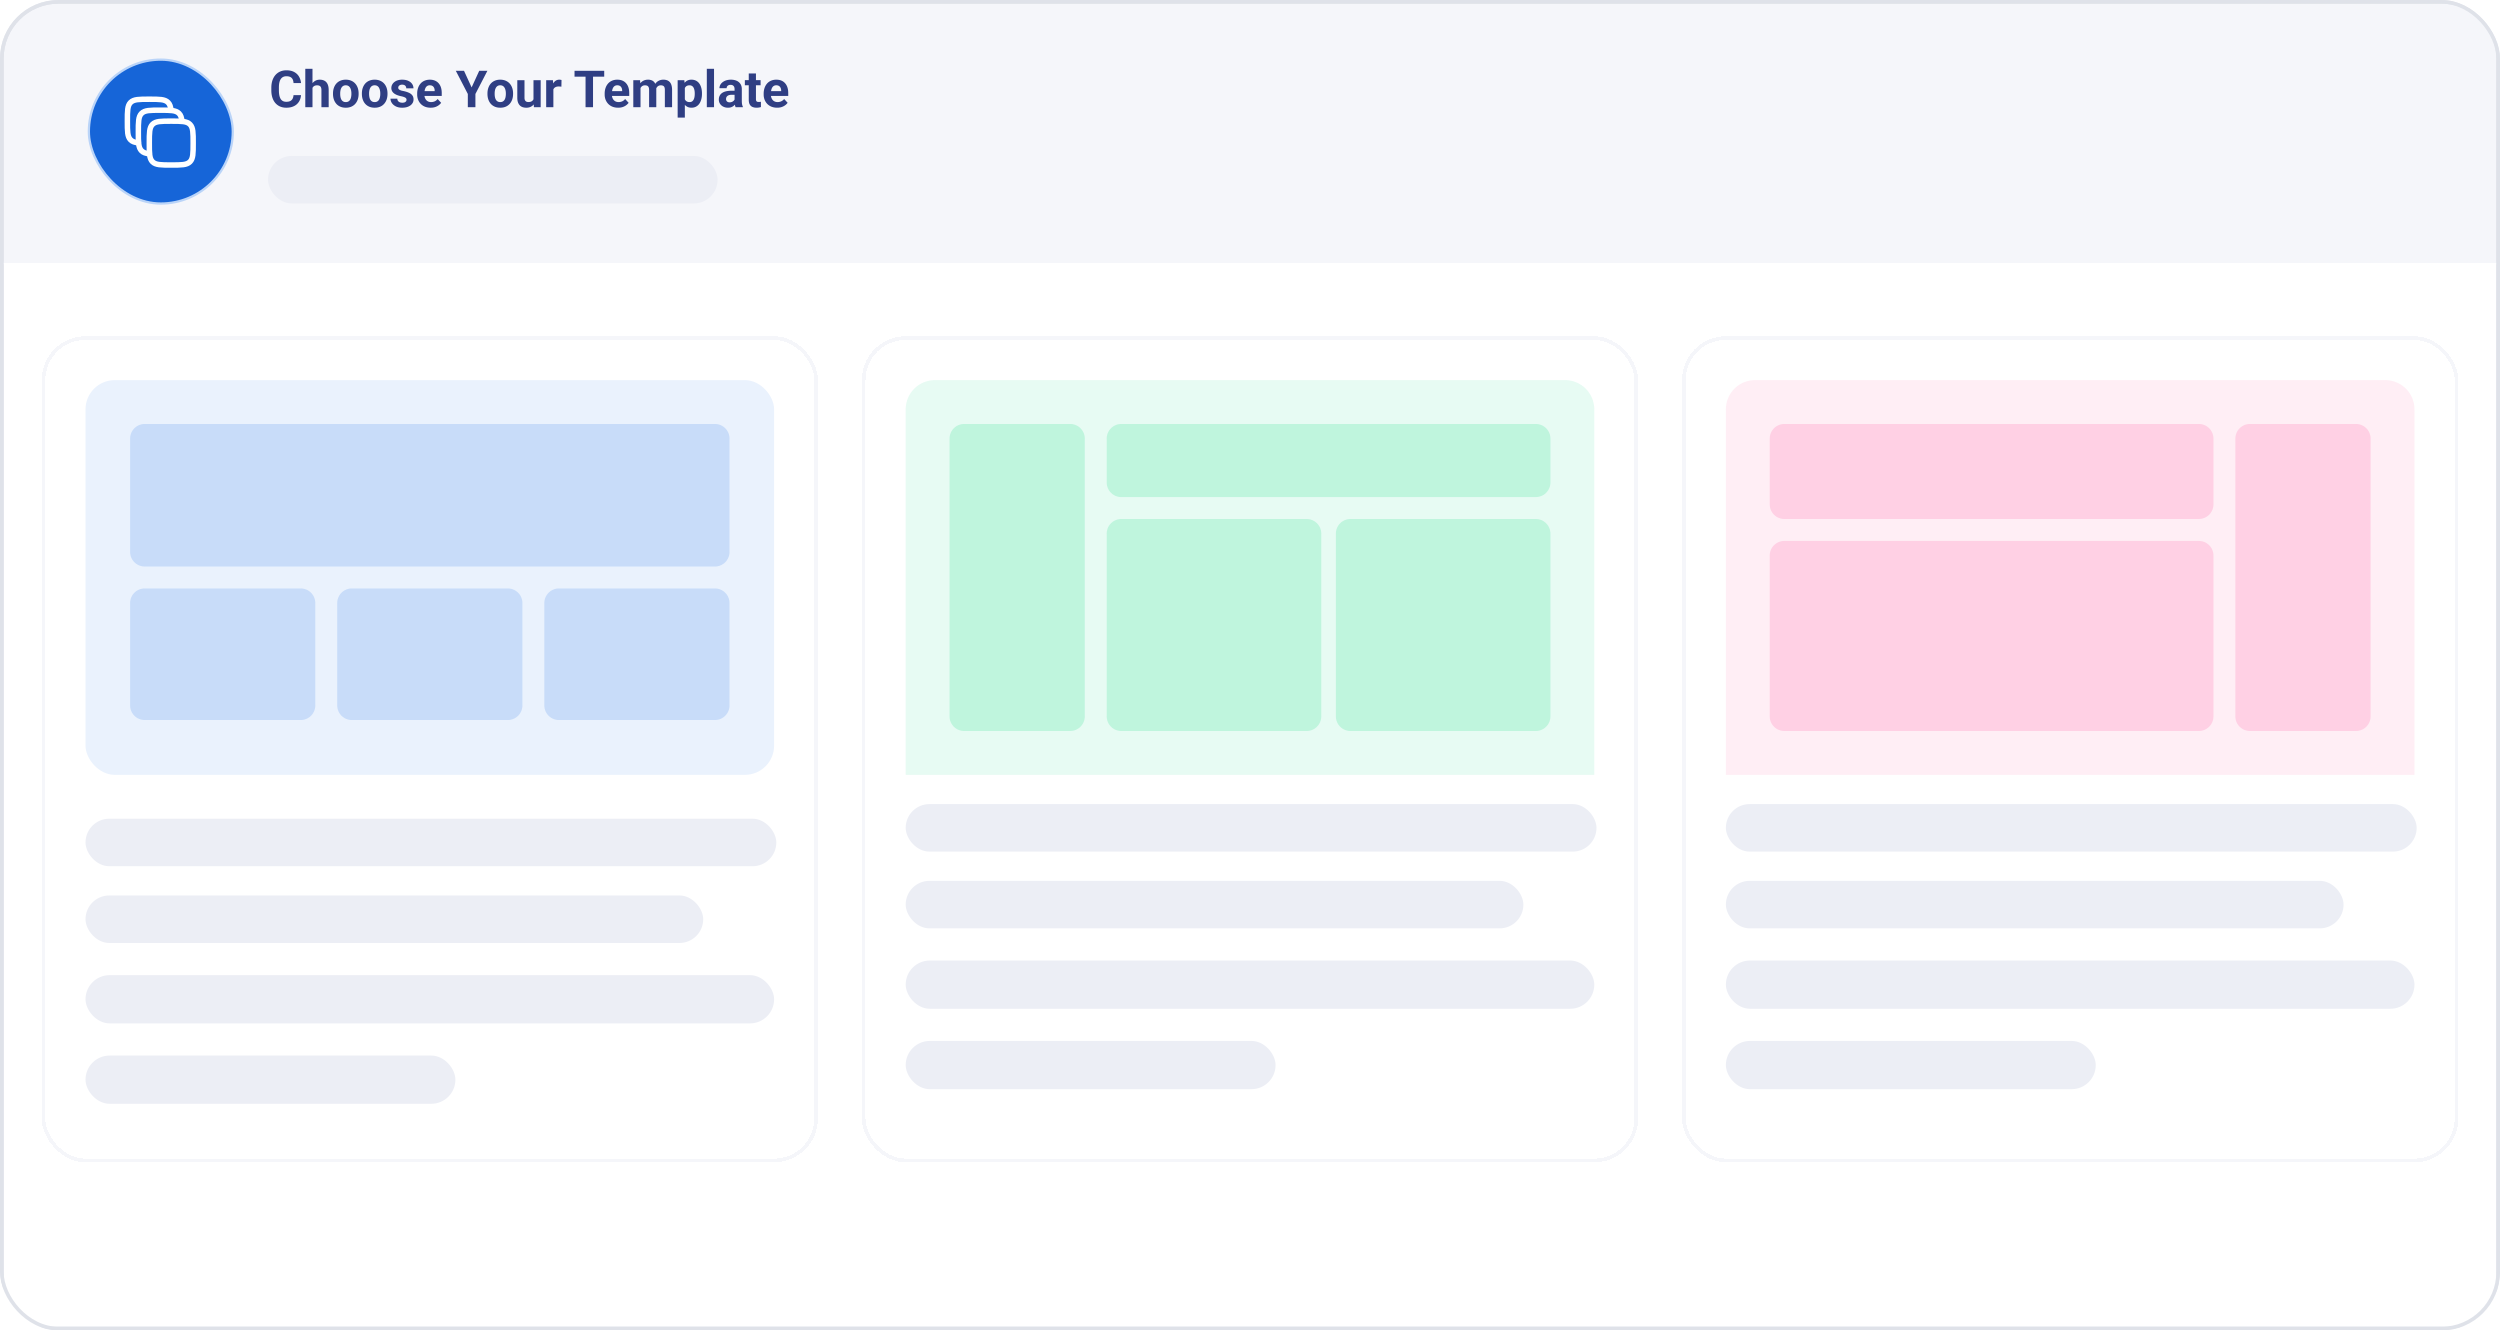 <svg xmlns="http://www.w3.org/2000/svg" width="684" height="364" fill="none" xmlns:v="https://vecta.io/nano"><style><![CDATA[.B{fill:#eceef5}.C{fill-opacity:.7}.D{fill:#fff}.E{shape-rendering:crispEdges}.F{fill:#aff2d5}.G{fill:#bad4f8}.H{fill:#ffc4dd}.I{stroke:#f5f6fa}.J{color-interpolation-filters:sRGB}.K{flood-opacity:0}]]></style><g clip-path="url(#F)"><mask id="A" class="D"><path d="M0 16C0 7.163 7.163 0 16 0h652c8.837 0 16 7.163 16 16v56H0V16z"/></mask><path d="M0 16C0 7.163 7.163 0 16 0h652c8.837 0 16 7.163 16 16v56H0V16z" fill="#f5f6fa"/><path d="M-1 16C-1 6.611 6.611-1 16-1h652c9.389 0 17 7.611 17 17h-2c0-8.284-6.716-15-15-15H16C7.716 1 1 7.716 1 16h-2zm685 56H0h684zM-1 72V16C-1 6.611 6.611-1 16-1v2C7.716 1 1 7.716 1 16v56h-2zM668-1c9.389 0 17 7.611 17 17v56h-2V16c0-8.284-6.716-15-15-15v-2z" fill="#dfe2e9" mask="url(#A)"/><rect x="24.313" y="16.313" width="39.375" height="39.375" rx="19.688" fill="#1665d8"/><rect x="24.313" y="16.313" width="39.375" height="39.375" rx="19.688" stroke="#bad4f8" stroke-width=".625"/><g stroke="#fff" stroke-width="1.5" stroke-linejoin="round"><path d="M41.73 44.268c.879.879 2.293.879 5.121.879s4.243 0 5.121-.879.879-2.293.879-5.121 0-4.243-.879-5.121-2.293-.879-5.121-.879-4.243 0-5.121.879-.879 2.293-.879 5.121 0 4.243.879 5.121z"/><g stroke-linecap="round"><use href="#G"/><path d="M46.775 30.147c-.096-.975-.313-1.631-.802-2.121-.879-.879-2.293-.879-5.121-.879s-4.243 0-5.121.879-.879 2.293-.879 5.121 0 4.243.879 5.121c.49.49 1.146.707 2.121.803"/></g></g><path d="M80.308 26.031h2.044c-.041.67-.226 1.265-.554 1.784a3.3 3.3 0 0 1-1.36 1.217c-.579.292-1.276.438-2.092.438-.638 0-1.21-.109-1.716-.328a3.65 3.65 0 0 1-1.299-.957c-.356-.415-.627-.916-.814-1.504s-.28-1.247-.28-1.976v-.691c0-.729.096-1.388.287-1.976s.474-1.096.834-1.511.8-.734 1.306-.957 1.071-.335 1.695-.335c.829 0 1.529.15 2.099.451s1.019.715 1.333 1.244.51 1.13.574 1.805h-2.051c-.023-.401-.103-.741-.239-1.018s-.344-.495-.622-.636-.638-.219-1.094-.219c-.342 0-.64.064-.895.191s-.469.321-.643.581-.303.588-.39.984-.123.852-.123 1.381v.704c0 .515.039.968.116 1.36s.196.715.355.984.374.465.629.602.572.198.936.198c.428 0 .782-.068 1.06-.205s.49-.34.636-.608.239-.604.267-1.005zm5.189-7.198v10.5h-1.969v-10.5h1.969zm-.28 6.542h-.54c.005-.515.073-.989.205-1.422s.321-.816.567-1.135a2.62 2.62 0 0 1 .882-.752c.346-.178.729-.267 1.148-.267.365 0 .695.052.991.157s.558.264.772.492.387.517.506.882.178.807.178 1.326v4.676h-1.982v-4.689c0-.328-.048-.586-.144-.773a.79.79 0 0 0-.403-.403c-.173-.082-.387-.123-.643-.123-.282 0-.524.052-.725.157s-.353.251-.472.438-.205.396-.26.643a3.65 3.65 0 0 0-.082.793zm5.893.335v-.144c0-.542.078-1.041.232-1.497s.381-.859.677-1.196.661-.599 1.094-.786.93-.287 1.49-.287 1.06.096 1.497.287a3.02 3.02 0 0 1 1.101.786c.301.337.529.736.684 1.196s.232.955.232 1.497v.144c0 .538-.077 1.037-.232 1.497s-.383.854-.684 1.196-.661.599-1.094.786-.93.28-1.49.28-1.059-.093-1.497-.28-.8-.449-1.101-.786a3.55 3.55 0 0 1-.677-1.196c-.155-.46-.232-.959-.232-1.497zm1.969-.144v.144c0 .31.027.599.082.868a2.35 2.35 0 0 0 .26.711c.123.2.283.358.479.472s.435.171.718.171c.273 0 .508-.057.704-.171a1.3 1.3 0 0 0 .472-.472c.118-.205.205-.442.26-.711s.089-.558.089-.868v-.144a3.87 3.87 0 0 0-.089-.848 2.24 2.24 0 0 0-.267-.711c-.118-.21-.276-.374-.472-.492s-.433-.178-.711-.178-.515.059-.711.178a1.4 1.4 0 0 0-.472.492 2.35 2.35 0 0 0-.26.711 4.18 4.18 0 0 0-.082.848zm5.934.144v-.144c0-.542.078-1.041.233-1.497s.38-.859.677-1.196.661-.599 1.094-.786.929-.287 1.49-.287 1.059.096 1.497.287.804.449 1.101.786.528.736.683 1.196.233.955.233 1.497v.144c0 .538-.078 1.037-.233 1.497a3.5 3.5 0 0 1-.683 1.196 3.04 3.04 0 0 1-1.094.786c-.433.187-.93.28-1.49.28s-1.06-.093-1.497-.28-.8-.449-1.101-.786-.522-.741-.677-1.196-.233-.959-.233-1.497zm1.968-.144v.144a4.33 4.33 0 0 0 .083.868 2.34 2.34 0 0 0 .259.711c.123.2.283.358.479.472s.435.171.718.171c.273 0 .508-.057.704-.171s.353-.271.471-.472a2.34 2.34 0 0 0 .26-.711c.059-.269.089-.558.089-.868v-.144c0-.301-.03-.583-.089-.848s-.143-.506-.266-.711a1.33 1.33 0 0 0-.472-.492c-.196-.119-.433-.178-.711-.178s-.515.059-.711.178-.349.283-.472.492a2.34 2.34 0 0 0-.259.711c-.055.264-.083.547-.083.848zm10.248 1.723a.64.64 0 0 0-.123-.383c-.083-.114-.235-.219-.458-.314s-.536-.191-.951-.273a7.46 7.46 0 0 1-1.046-.308c-.319-.128-.597-.28-.834-.458a1.99 1.99 0 0 1-.546-.629 1.74 1.74 0 0 1-.199-.841c0-.31.066-.602.199-.875a2.24 2.24 0 0 1 .581-.725 2.75 2.75 0 0 1 .929-.499 3.92 3.92 0 0 1 1.244-.185c.643 0 1.194.102 1.655.308s.82.488 1.066.848c.251.355.376.761.376 1.217h-1.969c0-.191-.041-.362-.123-.513s-.2-.276-.369-.362-.378-.137-.642-.137a1.29 1.29 0 0 0-.568.116c-.159.073-.282.173-.369.301-.082.123-.123.26-.123.41 0 .114.023.216.068.308a.75.75 0 0 0 .24.239c.109.073.25.141.423.205s.397.114.657.164a7.54 7.54 0 0 1 1.428.431c.42.173.752.41.998.711s.37.686.37 1.169c0 .328-.073.629-.219.902s-.356.513-.629.718a3.19 3.19 0 0 1-.984.472c-.379.109-.805.164-1.279.164-.688 0-1.271-.123-1.75-.369s-.834-.558-1.08-.936-.362-.775-.362-1.176h1.866c.009.269.078.485.205.649a1.12 1.12 0 0 0 .499.356c.205.073.426.109.663.109.255 0 .467-.034.636-.102s.296-.169.383-.287.137-.264.137-.424zm6.596 2.181c-.574 0-1.089-.091-1.545-.273s-.843-.444-1.162-.773c-.314-.328-.556-.709-.724-1.142s-.253-.902-.253-1.395v-.273a4.7 4.7 0 0 1 .239-1.538c.159-.465.387-.868.684-1.21s.665-.604 1.093-.786.912-.28 1.449-.28c.525 0 .989.087 1.395.26s.745.419 1.019.738a3.18 3.18 0 0 1 .628 1.148c.142.442.212.934.212 1.477v.82h-5.879v-1.312h3.945v-.15c0-.274-.05-.517-.151-.732-.095-.219-.241-.392-.437-.52s-.447-.191-.752-.191c-.26 0-.483.057-.67.171s-.339.273-.458.479-.2.447-.26.725c-.054.273-.082.574-.082.902v.273c0 .296.041.57.123.82.087.251.208.467.363.649a1.65 1.65 0 0 0 .574.424c.228.1.485.15.772.15a2.4 2.4 0 0 0 .992-.205c.309-.141.576-.353.799-.636l.957 1.039c-.155.223-.367.438-.635.643s-.584.374-.957.506a3.95 3.95 0 0 1-1.279.191zm9.133-10.09l2.078 4.539 2.078-4.539h2.236l-3.275 6.33v3.623h-2.078V25.71l-3.281-6.33h2.242zm6.412 6.33v-.144c0-.542.078-1.041.233-1.497s.38-.859.676-1.196a3.04 3.04 0 0 1 1.094-.786c.433-.191.93-.287 1.49-.287s1.06.096 1.497.287.805.449 1.101.786.529.736.684 1.196.232.955.232 1.497v.144c0 .538-.077 1.037-.232 1.497s-.383.854-.684 1.196a3.03 3.03 0 0 1-1.094.786c-.433.187-.929.28-1.49.28s-1.06-.093-1.497-.28a3.1 3.1 0 0 1-1.101-.786c-.296-.342-.521-.741-.676-1.196s-.233-.959-.233-1.497zm1.969-.144v.144a4.33 4.33 0 0 0 .082.868 2.34 2.34 0 0 0 .26.711 1.35 1.35 0 0 0 .478.472c.196.114.435.171.718.171.273 0 .508-.057.704-.171s.353-.271.472-.472.205-.442.26-.711.088-.558.088-.868v-.144c0-.301-.029-.583-.088-.848s-.144-.506-.267-.711a1.33 1.33 0 0 0-.472-.492c-.196-.119-.433-.178-.711-.178s-.515.059-.711.178a1.4 1.4 0 0 0-.471.492 2.34 2.34 0 0 0-.26.711c-.055.264-.082.547-.082.848zm10.623 1.996v-5.626h1.969v7.397h-1.853l-.116-1.77zm.219-1.518l.581-.014c0 .492-.057.95-.171 1.374s-.285.784-.513 1.094a2.4 2.4 0 0 1-.861.718c-.347.169-.754.253-1.224.253-.36 0-.692-.05-.998-.15a2.03 2.03 0 0 1-.779-.485c-.214-.223-.383-.508-.506-.854s-.178-.773-.178-1.265v-4.778h1.969v4.792c0 .219.025.403.075.554s.13.274.226.369.207.164.335.205.278.062.437.062c.406 0 .725-.082.957-.246s.404-.387.499-.67a2.87 2.87 0 0 0 .151-.957zm5.222-2.495v5.783h-1.968v-7.396h1.852l.116 1.613zm2.229-1.661l-.034 1.825-.349-.034-.362-.021c-.278 0-.52.036-.725.109a1.3 1.3 0 0 0-.506.308 1.34 1.34 0 0 0-.3.499 2.44 2.44 0 0 0-.11.67l-.396-.123c0-.479.048-.918.143-1.319s.235-.759.417-1.059c.187-.301.415-.533.684-.697s.576-.246.923-.246c.109 0 .221.009.335.027s.207.034.28.062zm8.62-2.509v9.953h-2.044V19.38h2.044zm3.062 0v1.606h-8.121V19.38h8.121zm3.808 10.09c-.574 0-1.089-.091-1.545-.273a3.39 3.39 0 0 1-1.162-.773c-.314-.328-.556-.709-.725-1.142s-.252-.902-.252-1.395v-.273a4.7 4.7 0 0 1 .239-1.538 3.61 3.61 0 0 1 .683-1.21 3.01 3.01 0 0 1 1.094-.786c.429-.187.912-.28 1.449-.28.524 0 .989.087 1.395.26a2.73 2.73 0 0 1 1.018.738c.278.319.488.702.629 1.148s.212.934.212 1.477v.82h-5.879v-1.312h3.945v-.15c0-.274-.05-.517-.151-.732-.095-.219-.241-.392-.437-.52s-.447-.191-.752-.191c-.26 0-.483.057-.67.171s-.34.273-.458.479-.201.447-.26.725-.082.574-.082.902v.273c0 .296.041.57.123.82.087.251.208.467.362.649.16.182.351.324.575.424s.485.15.772.15c.356 0 .686-.068.991-.205s.577-.353.8-.636l.957 1.039c-.155.223-.367.438-.636.643-.264.205-.583.374-.957.506a3.94 3.94 0 0 1-1.278.191zm6.125-6.002v5.865h-1.975v-7.396h1.852l.123 1.531zm-.273 1.907h-.547a5.19 5.19 0 0 1 .184-1.422c.128-.437.313-.816.554-1.135a2.54 2.54 0 0 1 .909-.752c.36-.178.777-.267 1.251-.267a2.61 2.61 0 0 1 .903.15c.273.096.508.248.704.458s.355.474.465.807.164.722.164 1.183v4.935h-1.969v-4.717c0-.337-.046-.597-.137-.779s-.221-.31-.39-.383c-.164-.073-.362-.109-.594-.109-.255 0-.479.052-.67.157a1.33 1.33 0 0 0-.465.438 1.95 1.95 0 0 0-.273.643 3.34 3.34 0 0 0-.089.793zm4.402-.226l-.704.089c0-.483.059-.932.178-1.347s.303-.779.54-1.094.54-.558.895-.731a2.72 2.72 0 0 1 1.231-.267 2.85 2.85 0 0 1 .97.157 1.78 1.78 0 0 1 .745.485c.21.219.37.506.479.861s.171.791.171 1.306v4.724h-1.976v-4.724c0-.342-.045-.602-.136-.779a.72.72 0 0 0-.383-.376 1.44 1.44 0 0 0-.588-.109c-.237 0-.444.048-.622.144a1.24 1.24 0 0 0-.445.383 1.76 1.76 0 0 0-.266.574c-.059.214-.089.449-.089.704zm7.998-1.791v8.818h-1.969v-10.24h1.826l.143 1.422zm4.683 2.194v.144c0 .538-.064 1.037-.192 1.497-.123.46-.305.861-.547 1.203s-.542.602-.902.793c-.355.187-.766.28-1.23.28-.452 0-.844-.091-1.176-.273a2.45 2.45 0 0 1-.841-.766 4.45 4.45 0 0 1-.54-1.155c-.137-.437-.242-.907-.315-1.408v-.376c.073-.538.178-1.03.315-1.477s.317-.841.54-1.169a2.45 2.45 0 0 1 .834-.773c.333-.182.722-.273 1.169-.273.469 0 .882.089 1.237.267s.661.433.903.766.43.729.553 1.189c.128.46.192.971.192 1.531zm-1.976.144v-.144c0-.314-.027-.604-.082-.868s-.132-.504-.246-.704a1.19 1.19 0 0 0-.438-.465c-.177-.114-.394-.171-.649-.171-.269 0-.499.043-.69.13a1.15 1.15 0 0 0-.458.376c-.119.164-.208.36-.267.588a3.77 3.77 0 0 0-.109.772v.95c.022.337.086.64.191.909s.267.474.485.629.506.232.862.232a1.19 1.19 0 0 0 .656-.171c.178-.118.321-.28.431-.485s.193-.442.239-.711a4.75 4.75 0 0 0 .075-.868zm5.277-6.863v10.5h-1.975v-10.5h1.975zm5.62 8.832V24.37a1.44 1.44 0 0 0-.117-.608.86.86 0 0 0-.362-.403c-.159-.096-.367-.144-.622-.144-.219 0-.408.039-.567.116s-.283.18-.37.321-.129.299-.129.485h-1.969c0-.314.073-.613.219-.895a2.22 2.22 0 0 1 .635-.745 3.14 3.14 0 0 1 .992-.513c.387-.123.82-.185 1.298-.185.575 0 1.085.096 1.532.287a2.34 2.34 0 0 1 1.052.861c.26.383.39.861.39 1.436v3.165c0 .406.025.738.075.998a2.61 2.61 0 0 0 .219.67v.116h-1.989c-.096-.2-.169-.451-.219-.752a6.14 6.14 0 0 1-.068-.916zm.259-2.837l.014 1.114h-1.101c-.259 0-.485.03-.676.089s-.349.144-.472.253-.214.228-.273.369a1.27 1.27 0 0 0-.082.465c0 .169.038.321.116.458s.189.237.335.314a1.13 1.13 0 0 0 .512.109c.297 0 .554-.059.773-.178s.387-.264.506-.437.187-.337.191-.492l.52.834a3.43 3.43 0 0 1-.301.581c-.123.2-.28.39-.472.567s-.421.317-.69.431-.588.164-.957.164c-.47 0-.896-.093-1.279-.28a2.33 2.33 0 0 1-.902-.786 2.06 2.06 0 0 1-.328-1.148c0-.387.073-.732.219-1.032a2.02 2.02 0 0 1 .642-.759c.287-.21.645-.367 1.074-.472s.925-.164 1.49-.164h1.141zm6.864-2.892v1.395h-4.307v-1.395h4.307zm-3.241-1.825h1.969v6.993c0 .214.027.378.082.492a.49.49 0 0 0 .26.239c.114.041.257.062.431.062l.328-.014.253-.041.007 1.449a3.71 3.71 0 0 1-.547.13c-.196.032-.413.048-.65.048-.433 0-.811-.071-1.135-.212a1.56 1.56 0 0 1-.738-.697c-.173-.319-.26-.738-.26-1.258v-7.191zm7.766 9.358c-.574 0-1.089-.091-1.545-.273a3.39 3.39 0 0 1-1.162-.773c-.314-.328-.556-.709-.725-1.142s-.253-.902-.253-1.395v-.273a4.7 4.7 0 0 1 .24-1.538 3.61 3.61 0 0 1 .683-1.21 3.01 3.01 0 0 1 1.094-.786c.428-.187.912-.28 1.449-.28.524 0 .989.087 1.395.26a2.73 2.73 0 0 1 1.018.738c.278.319.488.702.629 1.148s.212.934.212 1.477v.82h-5.879v-1.312h3.945v-.15a1.71 1.71 0 0 0-.151-.732c-.095-.219-.241-.392-.437-.52s-.447-.191-.752-.191c-.26 0-.483.057-.67.171s-.34.273-.458.479-.201.447-.26.725-.082.574-.082.902v.273c0 .296.041.57.123.82s.207.467.362.649.351.324.575.424.485.15.772.15c.356 0 .686-.068.991-.205s.577-.353.8-.636l.957 1.039c-.155.223-.367.438-.636.643s-.583.374-.957.506a3.94 3.94 0 0 1-1.278.191z" fill="#2f3e83"/><rect x="73.332" y="42.666" width="123" height="13" rx="6.5" class="B"/><mask id="B" class="D"><path d="M0 72h684v280c0 6.627-5.373 12-12 12H12c-6.627 0-12-5.373-12-12V72z"/></mask><path d="M0 72h684v280c0 6.627-5.373 12-12 12H12c-6.627 0-12-5.373-12-12V72z" class="D"/><path d="M0 72h684H0zm685 280c0 7.18-5.82 13-13 13H12c-7.18 0-13-5.82-13-13h2c0 6.075 4.925 11 11 11h660c6.075 0 11-4.925 11-11h2zM12 365c-7.18 0-13-5.82-13-13V72h2v280c0 6.075 4.925 11 11 11v2zM685 72v280c0 7.18-5.82 13-13 13v-2c6.075 0 11-4.925 11-11V72h2z" fill="#dfe2e9" mask="url(#B)"/><g filter="url(#C)"><rect x="11.398" y="92" width="212.4" height="226" rx="12" class="D E"/><rect x="11.898" y="92.5" width="211.4" height="225" rx="11.5" class="E I"/><rect x="23.398" y="104" width="188.4" height="108" rx="8" fill="#eaf2fd"/><path d="M35.598 120a4 4 0 0 1 4-4h156a4 4 0 0 1 4 4v31a4 4 0 0 1-4 4h-156a4 4 0 0 1-4-4v-31z" class="C G"/><path d="M35.598 165a4 4 0 0 1 4-4h42.667a4 4 0 0 1 4 4v28a4 4 0 0 1-4 4H39.598a4 4 0 0 1-4-4v-28z" class="C G"/><path d="M92.266 165a4 4 0 0 1 4-4h42.666a4 4 0 0 1 4 4v28a4 4 0 0 1-4 4H96.266a4 4 0 0 1-4-4v-28z" class="C G"/><path d="M148.93 165a4 4 0 0 1 4-4h42.666a4 4 0 0 1 4 4v28a4 4 0 0 1-4 4H152.93a4 4 0 0 1-4-4v-28z" class="C G"/><rect x="23.398" y="224" width="189" height="13" rx="6.5" class="B"/><rect x="23.398" y="245" width="169" height="13" rx="6.5" class="B"/><rect x="23.398" y="266.8" width="188.4" height="13.2" rx="6.6" class="B"/><rect x="23.398" y="288.8" width="101.2" height="13.2" rx="6.6" class="B"/></g><g filter="url(#D)"><rect x="235.797" y="92" width="212.4" height="226" rx="12" class="D E"/><rect x="236.297" y="92.5" width="211.4" height="225" rx="11.5" class="E I"/><use href="#H" fill-opacity=".3" class="F"/><use href="#I" class="C F"/><path d="M302.797 120a4 4 0 0 1 4-4h113.4a4 4 0 0 1 4 4v12a4 4 0 0 1-4 4h-113.4a4 4 0 0 1-4-4v-12z" class="C F"/><use href="#J" class="C F"/><path d="M365.496 146a4 4 0 0 1 4-4h50.7a4 4 0 0 1 4 4v50a4 4 0 0 1-4 4h-50.7a4 4 0 0 1-4-4v-50z" class="C F"/><rect x="247.797" y="220" width="189" height="13" rx="6.5" class="B"/><rect x="247.797" y="241" width="169" height="13" rx="6.5" class="B"/><rect x="247.797" y="262.8" width="188.4" height="13.2" rx="6.6" class="B"/><rect x="247.797" y="284.8" width="101.2" height="13.2" rx="6.6" class="B"/></g><g filter="url(#E)"><rect x="460.199" y="92" width="212.4" height="226" rx="12" class="D E"/><rect x="460.699" y="92.5" width="211.4" height="225" rx="11.5" class="E I"/><path d="M472.199 112a8 8 0 0 1 8-8h172.4a8 8 0 0 1 8 8v100h-188.4V112z" fill-opacity=".3" class="H"/><path d="M484.199 120a4 4 0 0 1 4-4h113.4a4 4 0 0 1 4 4v18a4 4 0 0 1-4 4h-113.4a4 4 0 0 1-4-4v-18z" class="C H"/><path d="M484.199 152a4 4 0 0 1 4-4h113.4a4 4 0 0 1 4 4v44a4 4 0 0 1-4 4h-113.4a4 4 0 0 1-4-4v-44z" class="C H"/><path d="M611.598 120a4 4 0 0 1 4-4h29a4 4 0 0 1 4 4v76a4 4 0 0 1-4 4h-29a4 4 0 0 1-4-4v-76z" class="C H"/><rect x="472.199" y="220" width="189" height="13" rx="6.5" class="B"/><rect x="472.199" y="241" width="169" height="13" rx="6.5" class="B"/><rect x="472.199" y="262.8" width="188.4" height="13.2" rx="6.6" class="B"/><rect x="472.199" y="284.8" width="101.2" height="13.2" rx="6.6" class="B"/></g></g><rect x=".5" y=".5" width="683" height="363" rx="15.5" stroke="#dfe2e9"/><defs><filter id="C" x="5.398" y="86" width="224.398" height="238" filterUnits="userSpaceOnUse" class="J"><feFlood result="A" class="K"/><feColorMatrix in="SourceAlpha" values="0 0 0 0 0 0 0 0 0 0 0 0 0 0 0 0 0 0 127 0" result="B"/><feMorphology radius="1" operator="dilate" in="SourceAlpha"/><feOffset/><feGaussianBlur stdDeviation="2.5"/><feComposite in2="B" operator="out"/><feColorMatrix values="0 0 0 0 0.184 0 0 0 0 0.243 0 0 0 0 0.514 0 0 0 0.05 0"/><feBlend in2="A"/><feBlend in="SourceGraphic"/></filter><filter id="D" x="229.797" y="86" width="224.398" height="238" filterUnits="userSpaceOnUse" class="J"><feFlood result="A" class="K"/><feColorMatrix in="SourceAlpha" values="0 0 0 0 0 0 0 0 0 0 0 0 0 0 0 0 0 0 127 0" result="B"/><feMorphology radius="1" operator="dilate" in="SourceAlpha"/><feOffset/><feGaussianBlur stdDeviation="2.5"/><feComposite in2="B" operator="out"/><feColorMatrix values="0 0 0 0 0.184 0 0 0 0 0.243 0 0 0 0 0.514 0 0 0 0.05 0"/><feBlend in2="A"/><feBlend in="SourceGraphic"/></filter><filter id="E" x="454.199" y="86" width="224.398" height="238" filterUnits="userSpaceOnUse" class="J"><feFlood result="A" class="K"/><feColorMatrix in="SourceAlpha" values="0 0 0 0 0 0 0 0 0 0 0 0 0 0 0 0 0 0 127 0" result="B"/><feMorphology radius="1" operator="dilate" in="SourceAlpha"/><feOffset/><feGaussianBlur stdDeviation="2.5"/><feComposite in2="B" operator="out"/><feColorMatrix values="0 0 0 0 0.184 0 0 0 0 0.243 0 0 0 0 0.514 0 0 0 0.05 0"/><feBlend in2="A"/><feBlend in="SourceGraphic"/></filter><clipPath id="F"><rect width="684" height="364" rx="16" class="D"/></clipPath><path id="G" d="M49.775 33.147c-.096-.975-.313-1.631-.802-2.121-.879-.879-2.293-.879-5.121-.879s-4.243 0-5.121.879-.879 2.293-.879 5.121 0 4.243.879 5.121c.49.49 1.146.707 2.121.803"/><path id="H" d="M247.797 112a8 8 0 0 1 8-8h172.4a8 8 0 0 1 8 8v100h-188.4V112z"/><path id="I" d="M259.797 120a4 4 0 0 1 4-4h29a4 4 0 0 1 4 4v76a4 4 0 0 1-4 4h-29a4 4 0 0 1-4-4v-76z"/><path id="J" d="M302.797 146a4 4 0 0 1 4-4h50.7a4 4 0 0 1 4 4v50a4 4 0 0 1-4 4h-50.7a4 4 0 0 1-4-4v-50z"/></defs></svg>